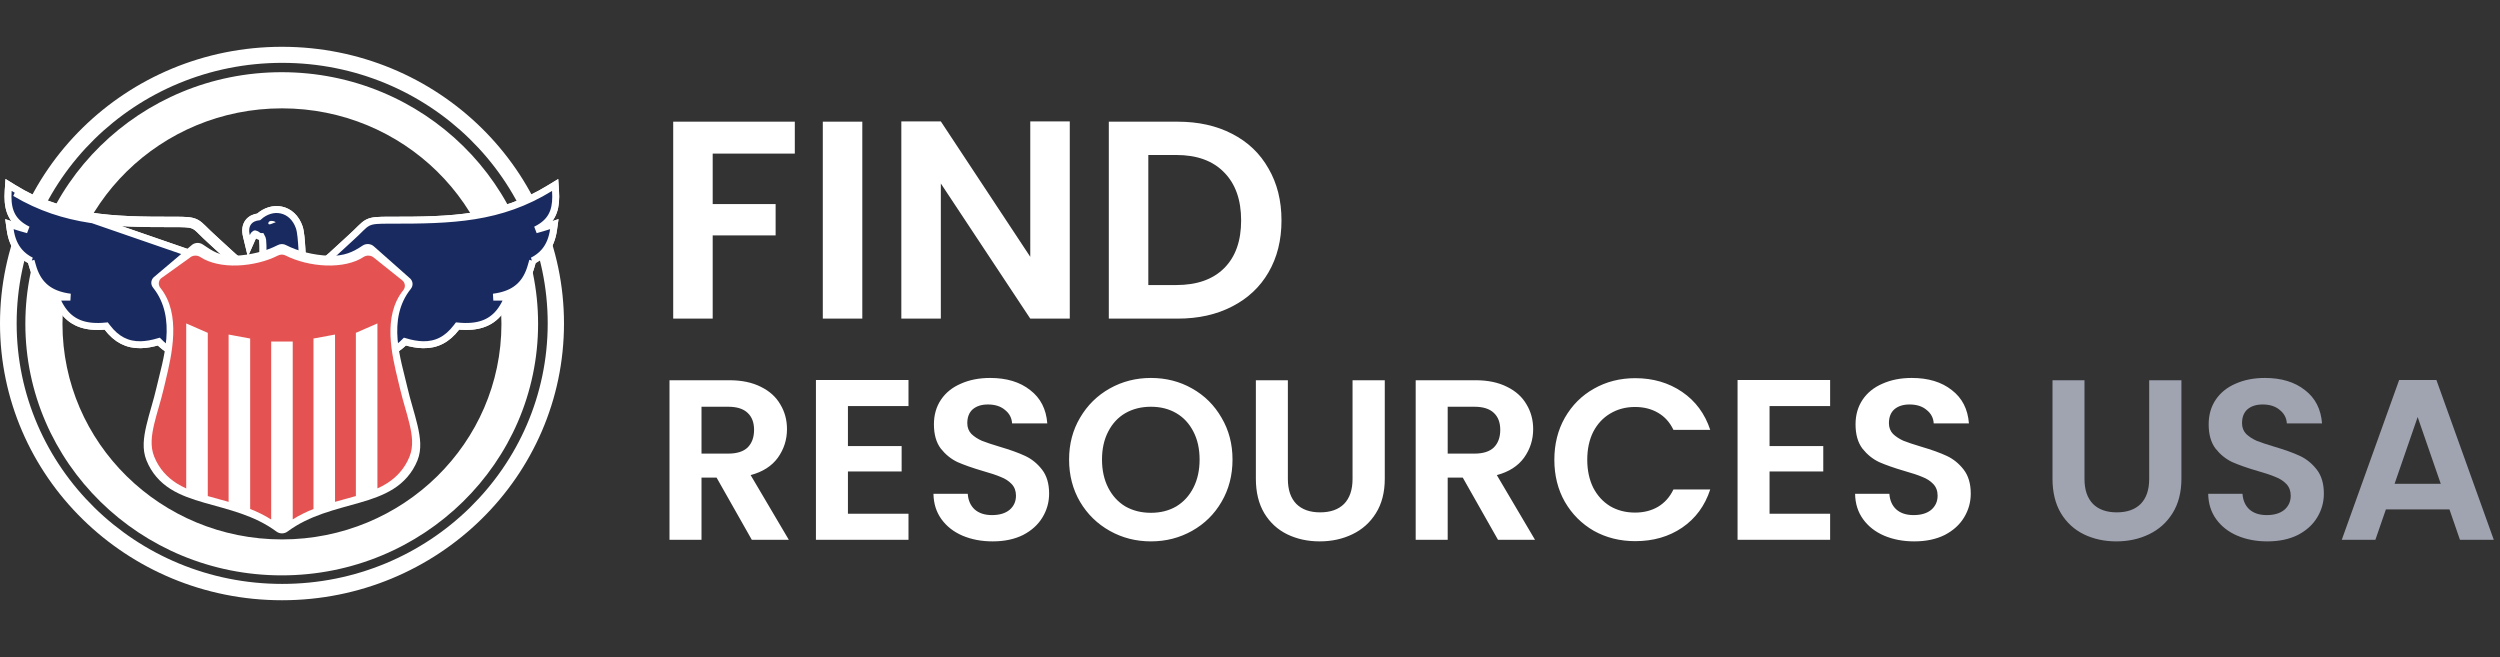 <svg width="156" height="41" viewBox="0 0 156 41" fill="none" xmlns="http://www.w3.org/2000/svg">
<rect x="0" y="0" width="156" height="41" fill="#333333" stroke="none"/>
<path fill-rule="evenodd" clip-rule="evenodd" d="M17.579 35.903C26.415 35.903 33.577 28.874 33.577 20.204C33.577 11.534 26.415 4.505 17.579 4.505C8.744 4.505 1.582 11.534 1.582 20.204C1.582 28.874 8.744 35.903 17.579 35.903ZM17.594 33.66C25.158 33.66 31.29 27.638 31.29 20.21C31.29 12.782 25.158 6.761 17.594 6.761C10.03 6.761 3.898 12.782 3.898 20.21C3.898 27.638 10.03 33.66 17.594 33.66Z" fill="white"/>
<path fill-rule="evenodd" clip-rule="evenodd" d="M17.596 37.455C27.315 37.455 35.193 29.724 35.193 20.187C35.193 10.651 27.315 2.92 17.596 2.92C7.878 2.92 0 10.651 0 20.187C0 29.724 7.878 37.455 17.596 37.455ZM17.608 36.436C26.759 36.436 34.177 29.157 34.177 20.179C34.177 11.2 26.759 3.922 17.608 3.922C8.457 3.922 1.039 11.2 1.039 20.179C1.039 29.157 8.457 36.436 17.608 36.436Z" fill="white"/>
<path d="M10.817 13.741C11.203 13.74 11.483 13.742 11.699 13.762C11.918 13.781 12.086 13.821 12.242 13.903C12.393 13.984 12.518 14.098 12.659 14.236C12.692 14.268 12.726 14.302 12.763 14.338C12.886 14.46 13.032 14.605 13.231 14.785L13.231 14.785C13.376 14.916 13.536 15.065 13.706 15.223C14.213 15.694 14.808 16.247 15.356 16.668L15.86 17.056H15.224H14.911V17.144C14.911 18.096 14.12 18.861 13.158 18.861H13.062V21.18C13.062 21.347 13.069 21.512 13.082 21.677L13.088 21.758L13.094 21.813C13.114 22.018 13.145 22.221 13.186 22.422L13.274 22.859L12.876 22.657C12.654 22.545 12.433 22.4 12.21 22.223L12.083 22.122C11.814 22.158 11.554 22.155 11.301 22.108C10.795 22.015 10.34 21.751 9.909 21.315C9.505 21.435 9.132 21.503 8.784 21.51C7.945 21.526 7.273 21.186 6.695 20.432L6.627 20.343C6.305 20.375 6.007 20.38 5.732 20.355C5.258 20.312 4.844 20.178 4.489 19.928C4.134 19.678 3.851 19.321 3.625 18.853L3.472 18.537L3.823 18.543C4.017 18.545 4.206 18.546 4.389 18.543C4.245 18.524 4.107 18.5 3.976 18.47C3.481 18.358 3.068 18.163 2.739 17.852C2.41 17.541 2.181 17.128 2.033 16.606L1.938 16.271L1.948 16.273C1.657 16.126 1.41 15.94 1.209 15.707C0.9 15.348 0.715 14.893 0.635 14.329L0.587 13.986L0.916 14.093C1.203 14.185 1.478 14.268 1.745 14.34C1.604 14.27 1.476 14.196 1.361 14.116C1.013 13.875 0.776 13.583 0.641 13.21C0.507 12.842 0.477 12.411 0.511 11.899L0.535 11.541L0.841 11.729C3.978 13.666 6.975 13.746 10.817 13.741ZM10.817 13.741L10.818 13.957M10.817 13.741L10.818 13.957M10.818 13.957C7.061 13.962 4.056 13.889 0.937 12.04L14.911 16.869C14.972 16.917 15.032 16.965 15.092 17.011L15.224 16.84V16.623H14.952C14.474 16.232 13.979 15.772 13.552 15.375C13.384 15.219 13.227 15.073 13.085 14.945C12.883 14.762 12.732 14.612 12.609 14.49C12.096 13.982 12.069 13.955 10.818 13.957ZM16.574 17.056H16.305L16.362 16.793C16.375 16.737 16.387 16.616 16.396 16.446C16.405 16.281 16.411 16.085 16.413 15.888C16.418 15.486 16.409 15.107 16.391 14.983L16.391 14.982C16.381 14.909 16.353 14.835 16.31 14.76C16.302 14.76 16.294 14.76 16.287 14.759C16.242 14.757 16.191 14.749 16.138 14.721C16.106 14.704 16.071 14.675 16.062 14.668C16.061 14.667 16.061 14.667 16.061 14.667C16.047 14.656 16.027 14.641 15.989 14.62L15.989 14.62C15.924 14.583 15.903 14.595 15.9 14.597C15.9 14.597 15.9 14.597 15.9 14.597C15.884 14.604 15.839 14.639 15.784 14.761L15.526 15.343L15.377 14.723C15.291 14.369 15.331 14.066 15.51 13.845C15.667 13.651 15.902 13.559 16.144 13.531C16.563 13.155 17.074 13.004 17.548 13.105C18.047 13.21 18.467 13.586 18.672 14.181L18.672 14.181C18.723 14.33 18.756 14.544 18.781 14.773C18.806 15.007 18.825 15.274 18.84 15.537C18.847 15.652 18.853 15.766 18.859 15.875C18.881 16.278 18.9 16.625 18.932 16.801L18.979 17.056H18.72H16.574ZM22.082 21.813L22.089 21.745L22.095 21.677C22.108 21.513 22.114 21.347 22.114 21.18V18.861H22.018C21.056 18.861 20.265 18.096 20.265 17.144V17.056H19.952H19.317L19.82 16.668C20.369 16.247 20.963 15.694 21.471 15.222C21.64 15.065 21.8 14.916 21.945 14.785L21.945 14.785C22.144 14.605 22.29 14.46 22.413 14.338C22.45 14.302 22.484 14.268 22.517 14.236C22.658 14.098 22.783 13.984 22.934 13.903C23.09 13.821 23.258 13.781 23.477 13.762C23.693 13.742 23.974 13.74 24.359 13.741C28.201 13.746 31.198 13.666 34.335 11.729L34.641 11.541L34.665 11.899C34.699 12.411 34.669 12.842 34.536 13.21C34.4 13.583 34.164 13.875 33.816 14.116C33.7 14.196 33.572 14.27 33.431 14.34C33.698 14.268 33.973 14.185 34.26 14.093L34.589 13.986L34.541 14.329C34.461 14.893 34.276 15.348 33.967 15.707C33.766 15.94 33.519 16.126 33.228 16.273L33.239 16.271L33.143 16.606C32.995 17.128 32.766 17.541 32.437 17.852C32.108 18.163 31.695 18.358 31.201 18.47C31.069 18.5 30.931 18.524 30.787 18.543C30.971 18.546 31.159 18.545 31.354 18.543L31.705 18.537L31.552 18.853C31.325 19.321 31.043 19.678 30.688 19.928C30.332 20.178 29.918 20.312 29.444 20.355C29.169 20.38 28.871 20.375 28.549 20.343L28.481 20.432C27.903 21.186 27.231 21.526 26.392 21.51C26.044 21.503 25.671 21.435 25.267 21.315C24.836 21.751 24.381 22.015 23.876 22.108C23.622 22.155 23.362 22.158 23.093 22.122L22.966 22.223C22.743 22.4 22.522 22.545 22.3 22.658L21.901 22.86L21.99 22.422C22.031 22.221 22.062 22.018 22.082 21.813Z" fill="#182A60" stroke="white" stroke-width="0.433"/>
<path d="M10.817 13.741C11.203 13.74 11.483 13.742 11.699 13.762C11.918 13.781 12.086 13.821 12.242 13.903C12.393 13.984 12.518 14.098 12.659 14.236C12.692 14.268 12.726 14.302 12.763 14.338C12.886 14.46 13.032 14.605 13.231 14.785L13.231 14.785C13.376 14.916 13.536 15.065 13.706 15.223C14.213 15.694 14.808 16.247 15.356 16.668L15.86 17.056H15.224H14.911V17.144C14.911 18.096 14.12 18.861 13.158 18.861H13.062V21.18C13.062 21.347 13.069 21.512 13.082 21.677L13.088 21.758L13.094 21.813C13.114 22.018 13.145 22.221 13.186 22.422L13.274 22.859L12.876 22.657C12.654 22.545 12.433 22.4 12.21 22.223L12.083 22.122C11.814 22.158 11.554 22.155 11.301 22.108C10.795 22.015 10.34 21.751 9.909 21.315C9.505 21.435 9.132 21.503 8.784 21.51C7.945 21.526 7.273 21.186 6.695 20.432L6.627 20.343C6.305 20.375 6.007 20.38 5.732 20.355C5.258 20.312 4.844 20.178 4.489 19.928C4.134 19.678 3.851 19.321 3.625 18.853L3.472 18.537L3.823 18.543C4.017 18.545 4.206 18.546 4.389 18.543C4.245 18.524 4.107 18.5 3.976 18.47C3.481 18.358 3.068 18.163 2.739 17.852C2.41 17.541 2.181 17.128 2.033 16.606L1.938 16.271L1.948 16.273C1.657 16.126 1.41 15.94 1.209 15.707C0.9 15.348 0.715 14.893 0.635 14.329L0.587 13.986L0.916 14.093C1.203 14.185 1.478 14.268 1.745 14.34C1.604 14.27 1.476 14.196 1.361 14.116C1.013 13.875 0.776 13.583 0.641 13.21C0.507 12.842 0.477 12.411 0.511 11.899L0.535 11.541L0.841 11.729C3.978 13.666 6.975 13.746 10.817 13.741ZM10.817 13.741L10.818 13.957M10.817 13.741L10.818 13.957M10.818 13.957C7.061 13.962 4.056 13.889 0.937 12.04L14.911 16.869C14.972 16.917 15.032 16.965 15.092 17.011L15.224 16.84V16.623H14.952C14.474 16.232 13.979 15.772 13.552 15.375C13.384 15.219 13.227 15.073 13.085 14.945C12.883 14.762 12.732 14.612 12.609 14.49C12.096 13.982 12.069 13.955 10.818 13.957ZM16.574 17.056H16.305L16.362 16.793C16.375 16.737 16.387 16.616 16.396 16.446C16.405 16.281 16.411 16.085 16.413 15.888C16.418 15.486 16.409 15.107 16.391 14.983L16.391 14.982C16.381 14.909 16.353 14.835 16.31 14.76C16.302 14.76 16.294 14.76 16.287 14.759C16.242 14.757 16.191 14.749 16.138 14.721C16.106 14.704 16.071 14.675 16.062 14.668C16.061 14.667 16.061 14.667 16.061 14.667C16.047 14.656 16.027 14.641 15.989 14.62L15.989 14.62C15.924 14.583 15.903 14.595 15.9 14.597C15.9 14.597 15.9 14.597 15.9 14.597C15.884 14.604 15.839 14.639 15.784 14.761L15.526 15.343L15.377 14.723C15.291 14.369 15.331 14.066 15.51 13.845C15.667 13.651 15.902 13.559 16.144 13.531C16.563 13.155 17.074 13.004 17.548 13.105C18.047 13.21 18.467 13.586 18.672 14.181L18.672 14.181C18.723 14.33 18.756 14.544 18.781 14.773C18.806 15.007 18.825 15.274 18.84 15.537C18.847 15.652 18.853 15.766 18.859 15.875C18.881 16.278 18.9 16.625 18.932 16.801L18.979 17.056H18.72H16.574ZM22.082 21.813L22.089 21.745L22.095 21.677C22.108 21.513 22.114 21.347 22.114 21.18V18.861H22.018C21.056 18.861 20.265 18.096 20.265 17.144V17.056H19.952H19.317L19.82 16.668C20.369 16.247 20.963 15.694 21.471 15.222C21.64 15.065 21.8 14.916 21.945 14.785L21.945 14.785C22.144 14.605 22.29 14.46 22.413 14.338C22.45 14.302 22.484 14.268 22.517 14.236C22.658 14.098 22.783 13.984 22.934 13.903C23.09 13.821 23.258 13.781 23.477 13.762C23.693 13.742 23.974 13.74 24.359 13.741C28.201 13.746 31.198 13.666 34.335 11.729L34.641 11.541L34.665 11.899C34.699 12.411 34.669 12.842 34.536 13.21C34.4 13.583 34.164 13.875 33.816 14.116C33.7 14.196 33.572 14.27 33.431 14.34C33.698 14.268 33.973 14.185 34.26 14.093L34.589 13.986L34.541 14.329C34.461 14.893 34.276 15.348 33.967 15.707C33.766 15.94 33.519 16.126 33.228 16.273L33.239 16.271L33.143 16.606C32.995 17.128 32.766 17.541 32.437 17.852C32.108 18.163 31.695 18.358 31.201 18.47C31.069 18.5 30.931 18.524 30.787 18.543C30.971 18.546 31.159 18.545 31.354 18.543L31.705 18.537L31.552 18.853C31.325 19.321 31.043 19.678 30.688 19.928C30.332 20.178 29.918 20.312 29.444 20.355C29.169 20.38 28.871 20.375 28.549 20.343L28.481 20.432C27.903 21.186 27.231 21.526 26.392 21.51C26.044 21.503 25.671 21.435 25.267 21.315C24.836 21.751 24.381 22.015 23.876 22.108C23.622 22.155 23.362 22.158 23.093 22.122L22.966 22.223C22.743 22.4 22.522 22.545 22.3 22.658L21.901 22.86L21.99 22.422C22.031 22.221 22.062 22.018 22.082 21.813Z" fill="#182A60" stroke="white" stroke-width="0.433"/>
<path d="M17.595 15.229C17.499 15.23 17.405 15.254 17.323 15.299C16.598 15.673 15.608 15.924 14.654 15.958C13.699 15.991 13.258 15.66 12.652 15.253V15.253C12.431 15.106 12.125 15.133 11.938 15.316L9.582 17.31C9.408 17.487 9.394 17.753 9.548 17.945C11.08 19.857 10.156 22.47 9.775 24.146C9.584 24.984 9.314 25.778 9.137 26.536C8.96 27.294 8.86 28.032 9.137 28.722C9.459 29.524 9.994 30.105 10.633 30.509C11.273 30.913 12 31.154 12.75 31.371C14.25 31.805 15.859 32.139 17.255 33.173V33.173C17.453 33.32 17.736 33.32 17.935 33.173C19.33 32.14 20.93 31.805 22.431 31.371C23.181 31.154 23.908 30.913 24.547 30.509C25.187 30.105 25.729 29.524 26.052 28.723C26.329 28.032 26.229 27.294 26.052 26.536C25.875 25.778 25.605 24.984 25.414 24.146C25.033 22.471 24.108 19.929 25.641 18.017C25.793 17.823 25.775 17.558 25.599 17.383L23.344 15.386C23.156 15.203 22.851 15.176 22.63 15.323C22.022 15.73 21.482 15.991 20.527 15.958C19.572 15.924 18.583 15.673 17.858 15.3V15.299C17.778 15.255 17.688 15.231 17.595 15.229Z" fill="white"/>
<path fill-rule="evenodd" clip-rule="evenodd" d="M17.332 15.951C17.41 15.909 17.498 15.886 17.588 15.885C17.676 15.887 17.762 15.91 17.837 15.951V15.951C18.519 16.3 19.451 16.535 20.35 16.566C21.25 16.598 22.108 16.419 22.68 16.039C22.888 15.901 23.176 15.926 23.352 16.097L25.127 17.514C25.293 17.677 25.31 17.926 25.167 18.107C23.863 19.721 24.447 22.129 24.837 23.734C24.879 23.905 24.918 24.068 24.953 24.219C25.048 24.631 25.163 25.032 25.275 25.423L25.275 25.423L25.275 25.423L25.275 25.423C25.376 25.774 25.474 26.117 25.553 26.453C25.72 27.161 25.815 27.85 25.553 28.496C25.25 29.245 24.739 29.788 24.137 30.165C23.949 30.283 23.753 30.386 23.551 30.478V20.182L22.206 20.769V30.953L22.143 30.971C21.939 31.03 21.733 31.086 21.526 31.143C21.32 31.2 21.113 31.257 20.906 31.316V20.876L19.561 21.124V31.762C19.119 31.936 18.684 32.145 18.266 32.411V21.31H16.921V32.418C16.498 32.148 16.058 31.937 15.61 31.76V21.124L14.265 20.876V31.316C14.061 31.258 13.857 31.202 13.653 31.146C13.443 31.088 13.233 31.03 13.026 30.971L12.965 30.953V20.769L11.62 20.182V30.479C11.418 30.387 11.221 30.283 11.032 30.165C10.43 29.788 9.927 29.245 9.623 28.496C9.362 27.85 9.457 27.161 9.623 26.453C9.702 26.117 9.801 25.774 9.902 25.423L9.902 25.423C10.014 25.032 10.129 24.631 10.224 24.219C10.255 24.085 10.289 23.94 10.326 23.788C10.715 22.164 11.329 19.601 10.01 17.967C9.865 17.788 9.878 17.54 10.042 17.374L11.825 16.097C12.001 15.926 12.289 15.901 12.497 16.039V16.039C13.068 16.419 13.92 16.597 14.819 16.566C15.718 16.535 16.649 16.3 17.332 15.951Z" fill="#E55252"/>
<path d="M17.196 13.876C17.041 13.915 16.915 14 16.817 14C16.719 14 16.74 13.922 16.755 13.876C16.794 13.822 16.835 13.783 16.933 13.783C17.031 13.783 17.196 13.825 17.196 13.876Z" fill="white"/>
<path d="M49.596 7.593V9.583H44.472V12.734H48.399V14.688H44.472V19.882H42.008V7.593H49.596ZM53.808 7.593V19.882H51.343V7.593H53.808ZM66.754 19.882H64.289L58.708 11.449V19.882H56.243V7.576H58.708L64.289 16.026V7.576H66.754V19.882ZM73.486 7.593C74.777 7.593 75.909 7.845 76.883 8.35C77.869 8.855 78.626 9.577 79.155 10.516C79.695 11.443 79.965 12.523 79.965 13.755C79.965 14.988 79.695 16.067 79.155 16.994C78.626 17.91 77.869 18.62 76.883 19.125C75.909 19.63 74.777 19.882 73.486 19.882H69.19V7.593H73.486ZM73.398 17.787C74.689 17.787 75.686 17.435 76.391 16.73C77.095 16.026 77.447 15.034 77.447 13.755C77.447 12.476 77.095 11.478 76.391 10.762C75.686 10.034 74.689 9.671 73.398 9.671H71.655V17.787H73.398Z" fill="white"/>
<path d="M46.912 33.682L44.715 29.803H43.774V33.682H41.777V23.727H45.514C46.284 23.727 46.94 23.865 47.482 24.14C48.024 24.407 48.428 24.773 48.694 25.239C48.97 25.695 49.108 26.209 49.108 26.779C49.108 27.435 48.918 28.029 48.538 28.562C48.157 29.085 47.591 29.446 46.84 29.646L49.222 33.682H46.912ZM43.774 28.305H45.443C45.984 28.305 46.389 28.177 46.655 27.92C46.921 27.654 47.054 27.288 47.054 26.822C47.054 26.365 46.921 26.014 46.655 25.766C46.389 25.51 45.984 25.381 45.443 25.381H43.774V28.305ZM52.911 25.338V27.834H56.262V29.418H52.911V32.056H56.69V33.682H50.914V23.712H56.69V25.338H52.911ZM61.942 33.782C61.248 33.782 60.62 33.663 60.059 33.425C59.508 33.188 59.071 32.845 58.747 32.398C58.424 31.951 58.258 31.424 58.248 30.815H60.388C60.416 31.224 60.559 31.547 60.815 31.785C61.082 32.023 61.443 32.142 61.899 32.142C62.365 32.142 62.731 32.032 62.998 31.814C63.264 31.585 63.397 31.291 63.397 30.929C63.397 30.635 63.307 30.392 63.126 30.202C62.945 30.012 62.717 29.864 62.441 29.76C62.175 29.646 61.804 29.522 61.329 29.389C60.682 29.199 60.155 29.013 59.746 28.833C59.346 28.643 58.999 28.362 58.705 27.991C58.419 27.611 58.277 27.107 58.277 26.479C58.277 25.89 58.424 25.377 58.719 24.939C59.014 24.502 59.427 24.169 59.96 23.941C60.492 23.703 61.101 23.584 61.785 23.584C62.812 23.584 63.644 23.836 64.281 24.34C64.928 24.834 65.284 25.529 65.351 26.422H63.154C63.135 26.08 62.988 25.8 62.712 25.581C62.446 25.353 62.09 25.239 61.643 25.239C61.253 25.239 60.939 25.338 60.701 25.538C60.473 25.738 60.359 26.028 60.359 26.408C60.359 26.674 60.445 26.898 60.616 27.078C60.796 27.25 61.015 27.392 61.272 27.506C61.538 27.611 61.909 27.735 62.384 27.877C63.031 28.067 63.559 28.258 63.967 28.448C64.376 28.638 64.728 28.923 65.023 29.303C65.318 29.684 65.465 30.183 65.465 30.801C65.465 31.333 65.327 31.828 65.051 32.284C64.776 32.741 64.371 33.107 63.839 33.383C63.307 33.649 62.674 33.782 61.942 33.782ZM71.817 33.782C70.885 33.782 70.03 33.563 69.25 33.126C68.47 32.688 67.852 32.085 67.396 31.314C66.939 30.535 66.711 29.655 66.711 28.676C66.711 27.706 66.939 26.836 67.396 26.066C67.852 25.286 68.47 24.678 69.25 24.24C70.03 23.803 70.885 23.584 71.817 23.584C72.758 23.584 73.614 23.803 74.384 24.24C75.164 24.678 75.777 25.286 76.224 26.066C76.681 26.836 76.909 27.706 76.909 28.676C76.909 29.655 76.681 30.535 76.224 31.314C75.777 32.085 75.164 32.688 74.384 33.126C73.605 33.563 72.749 33.782 71.817 33.782ZM71.817 31.999C72.416 31.999 72.944 31.866 73.4 31.6C73.857 31.324 74.213 30.934 74.47 30.43C74.727 29.926 74.855 29.341 74.855 28.676C74.855 28.01 74.727 27.43 74.47 26.936C74.213 26.432 73.857 26.047 73.4 25.781C72.944 25.514 72.416 25.381 71.817 25.381C71.218 25.381 70.686 25.514 70.22 25.781C69.763 26.047 69.407 26.432 69.15 26.936C68.893 27.43 68.765 28.01 68.765 28.676C68.765 29.341 68.893 29.926 69.15 30.43C69.407 30.934 69.763 31.324 70.22 31.6C70.686 31.866 71.218 31.999 71.817 31.999ZM80.363 23.727V29.888C80.363 30.563 80.538 31.081 80.89 31.443C81.242 31.795 81.737 31.971 82.374 31.971C83.02 31.971 83.519 31.795 83.871 31.443C84.223 31.081 84.399 30.563 84.399 29.888V23.727H86.41V29.874C86.41 30.72 86.225 31.438 85.854 32.028C85.492 32.608 85.003 33.045 84.385 33.34C83.776 33.635 83.096 33.782 82.345 33.782C81.603 33.782 80.928 33.635 80.32 33.34C79.721 33.045 79.245 32.608 78.894 32.028C78.542 31.438 78.366 30.72 78.366 29.874V23.727H80.363ZM93.474 33.682L91.277 29.803H90.336V33.682H88.339V23.727H92.076C92.846 23.727 93.502 23.865 94.044 24.14C94.586 24.407 94.99 24.773 95.257 25.239C95.532 25.695 95.67 26.209 95.67 26.779C95.67 27.435 95.48 28.029 95.1 28.562C94.719 29.085 94.153 29.446 93.402 29.646L95.784 33.682H93.474ZM90.336 28.305H92.005C92.547 28.305 92.951 28.177 93.217 27.92C93.483 27.654 93.616 27.288 93.616 26.822C93.616 26.365 93.483 26.014 93.217 25.766C92.951 25.51 92.547 25.381 92.005 25.381H90.336V28.305ZM96.991 28.69C96.991 27.711 97.21 26.836 97.647 26.066C98.094 25.286 98.698 24.682 99.459 24.255C100.229 23.817 101.089 23.598 102.04 23.598C103.153 23.598 104.127 23.884 104.964 24.454C105.801 25.025 106.385 25.814 106.718 26.822H104.422C104.194 26.346 103.87 25.99 103.452 25.752C103.043 25.514 102.568 25.395 102.026 25.395C101.446 25.395 100.928 25.533 100.471 25.809C100.024 26.075 99.672 26.456 99.416 26.95C99.169 27.445 99.045 28.024 99.045 28.69C99.045 29.346 99.169 29.926 99.416 30.43C99.672 30.925 100.024 31.31 100.471 31.585C100.928 31.852 101.446 31.985 102.026 31.985C102.568 31.985 103.043 31.866 103.452 31.628C103.87 31.381 104.194 31.02 104.422 30.544H106.718C106.385 31.562 105.801 32.356 104.964 32.926C104.137 33.487 103.162 33.768 102.04 33.768C101.089 33.768 100.229 33.554 99.459 33.126C98.698 32.688 98.094 32.085 97.647 31.314C97.21 30.544 96.991 29.669 96.991 28.69ZM110.42 25.338V27.834H113.772V29.418H110.42V32.056H114.2V33.682H108.424V23.712H114.2V25.338H110.42ZM119.452 33.782C118.758 33.782 118.13 33.663 117.569 33.425C117.018 33.188 116.58 32.845 116.257 32.398C115.934 31.951 115.767 31.424 115.758 30.815H117.897C117.926 31.224 118.068 31.547 118.325 31.785C118.591 32.023 118.953 32.142 119.409 32.142C119.875 32.142 120.241 32.032 120.507 31.814C120.773 31.585 120.907 31.291 120.907 30.929C120.907 30.635 120.816 30.392 120.636 30.202C120.455 30.012 120.227 29.864 119.951 29.76C119.685 29.646 119.314 29.522 118.839 29.389C118.192 29.199 117.664 29.013 117.255 28.833C116.856 28.643 116.509 28.362 116.214 27.991C115.929 27.611 115.786 27.107 115.786 26.479C115.786 25.89 115.934 25.377 116.228 24.939C116.523 24.502 116.937 24.169 117.469 23.941C118.002 23.703 118.61 23.584 119.295 23.584C120.322 23.584 121.154 23.836 121.791 24.34C122.437 24.834 122.794 25.529 122.861 26.422H120.664C120.645 26.08 120.498 25.8 120.222 25.581C119.956 25.353 119.599 25.239 119.152 25.239C118.762 25.239 118.449 25.338 118.211 25.538C117.983 25.738 117.869 26.028 117.869 26.408C117.869 26.674 117.954 26.898 118.125 27.078C118.306 27.25 118.525 27.392 118.781 27.506C119.048 27.611 119.419 27.735 119.894 27.877C120.541 28.067 121.068 28.258 121.477 28.448C121.886 28.638 122.238 28.923 122.533 29.303C122.827 29.684 122.975 30.183 122.975 30.801C122.975 31.333 122.837 31.828 122.561 32.284C122.285 32.741 121.881 33.107 121.349 33.383C120.816 33.649 120.184 33.782 119.452 33.782Z" fill="white"/>
<path d="M130.072 23.727V29.888C130.072 30.563 130.248 31.081 130.6 31.443C130.952 31.795 131.446 31.971 132.083 31.971C132.73 31.971 133.229 31.795 133.581 31.443C133.933 31.081 134.109 30.563 134.109 29.888V23.727H136.12V29.874C136.12 30.72 135.934 31.438 135.564 32.028C135.202 32.608 134.713 33.045 134.095 33.34C133.486 33.635 132.806 33.782 132.055 33.782C131.313 33.782 130.638 33.635 130.03 33.34C129.431 33.045 128.955 32.608 128.603 32.028C128.252 31.438 128.076 30.72 128.076 29.874V23.727H130.072ZM141.486 33.782C140.792 33.782 140.165 33.663 139.604 33.425C139.052 33.188 138.615 32.845 138.291 32.398C137.968 31.951 137.802 31.424 137.792 30.815H139.932C139.96 31.224 140.103 31.547 140.36 31.785C140.626 32.023 140.987 32.142 141.443 32.142C141.909 32.142 142.275 32.032 142.542 31.814C142.808 31.585 142.941 31.291 142.941 30.929C142.941 30.635 142.851 30.392 142.67 30.202C142.489 30.012 142.261 29.864 141.985 29.76C141.719 29.646 141.348 29.522 140.873 29.389C140.226 29.199 139.699 29.013 139.29 28.833C138.89 28.643 138.543 28.362 138.249 27.991C137.963 27.611 137.821 27.107 137.821 26.479C137.821 25.89 137.968 25.377 138.263 24.939C138.558 24.502 138.971 24.169 139.504 23.941C140.036 23.703 140.645 23.584 141.329 23.584C142.356 23.584 143.188 23.836 143.825 24.34C144.472 24.834 144.828 25.529 144.895 26.422H142.699C142.68 26.08 142.532 25.8 142.256 25.581C141.99 25.353 141.634 25.239 141.187 25.239C140.797 25.239 140.483 25.338 140.245 25.538C140.017 25.738 139.903 26.028 139.903 26.408C139.903 26.674 139.989 26.898 140.16 27.078C140.341 27.25 140.559 27.392 140.816 27.506C141.082 27.611 141.453 27.735 141.928 27.877C142.575 28.067 143.103 28.258 143.512 28.448C143.92 28.638 144.272 28.923 144.567 29.303C144.862 29.684 145.009 30.183 145.009 30.801C145.009 31.333 144.871 31.828 144.595 32.284C144.32 32.741 143.916 33.107 143.383 33.383C142.851 33.649 142.218 33.782 141.486 33.782ZM152.845 31.785H148.88L148.224 33.682H146.127L149.707 23.712H152.032L155.612 33.682H153.501L152.845 31.785ZM152.303 30.188L150.862 26.023L149.422 30.188H152.303Z" fill="#A0A4B1"/>
</svg>
